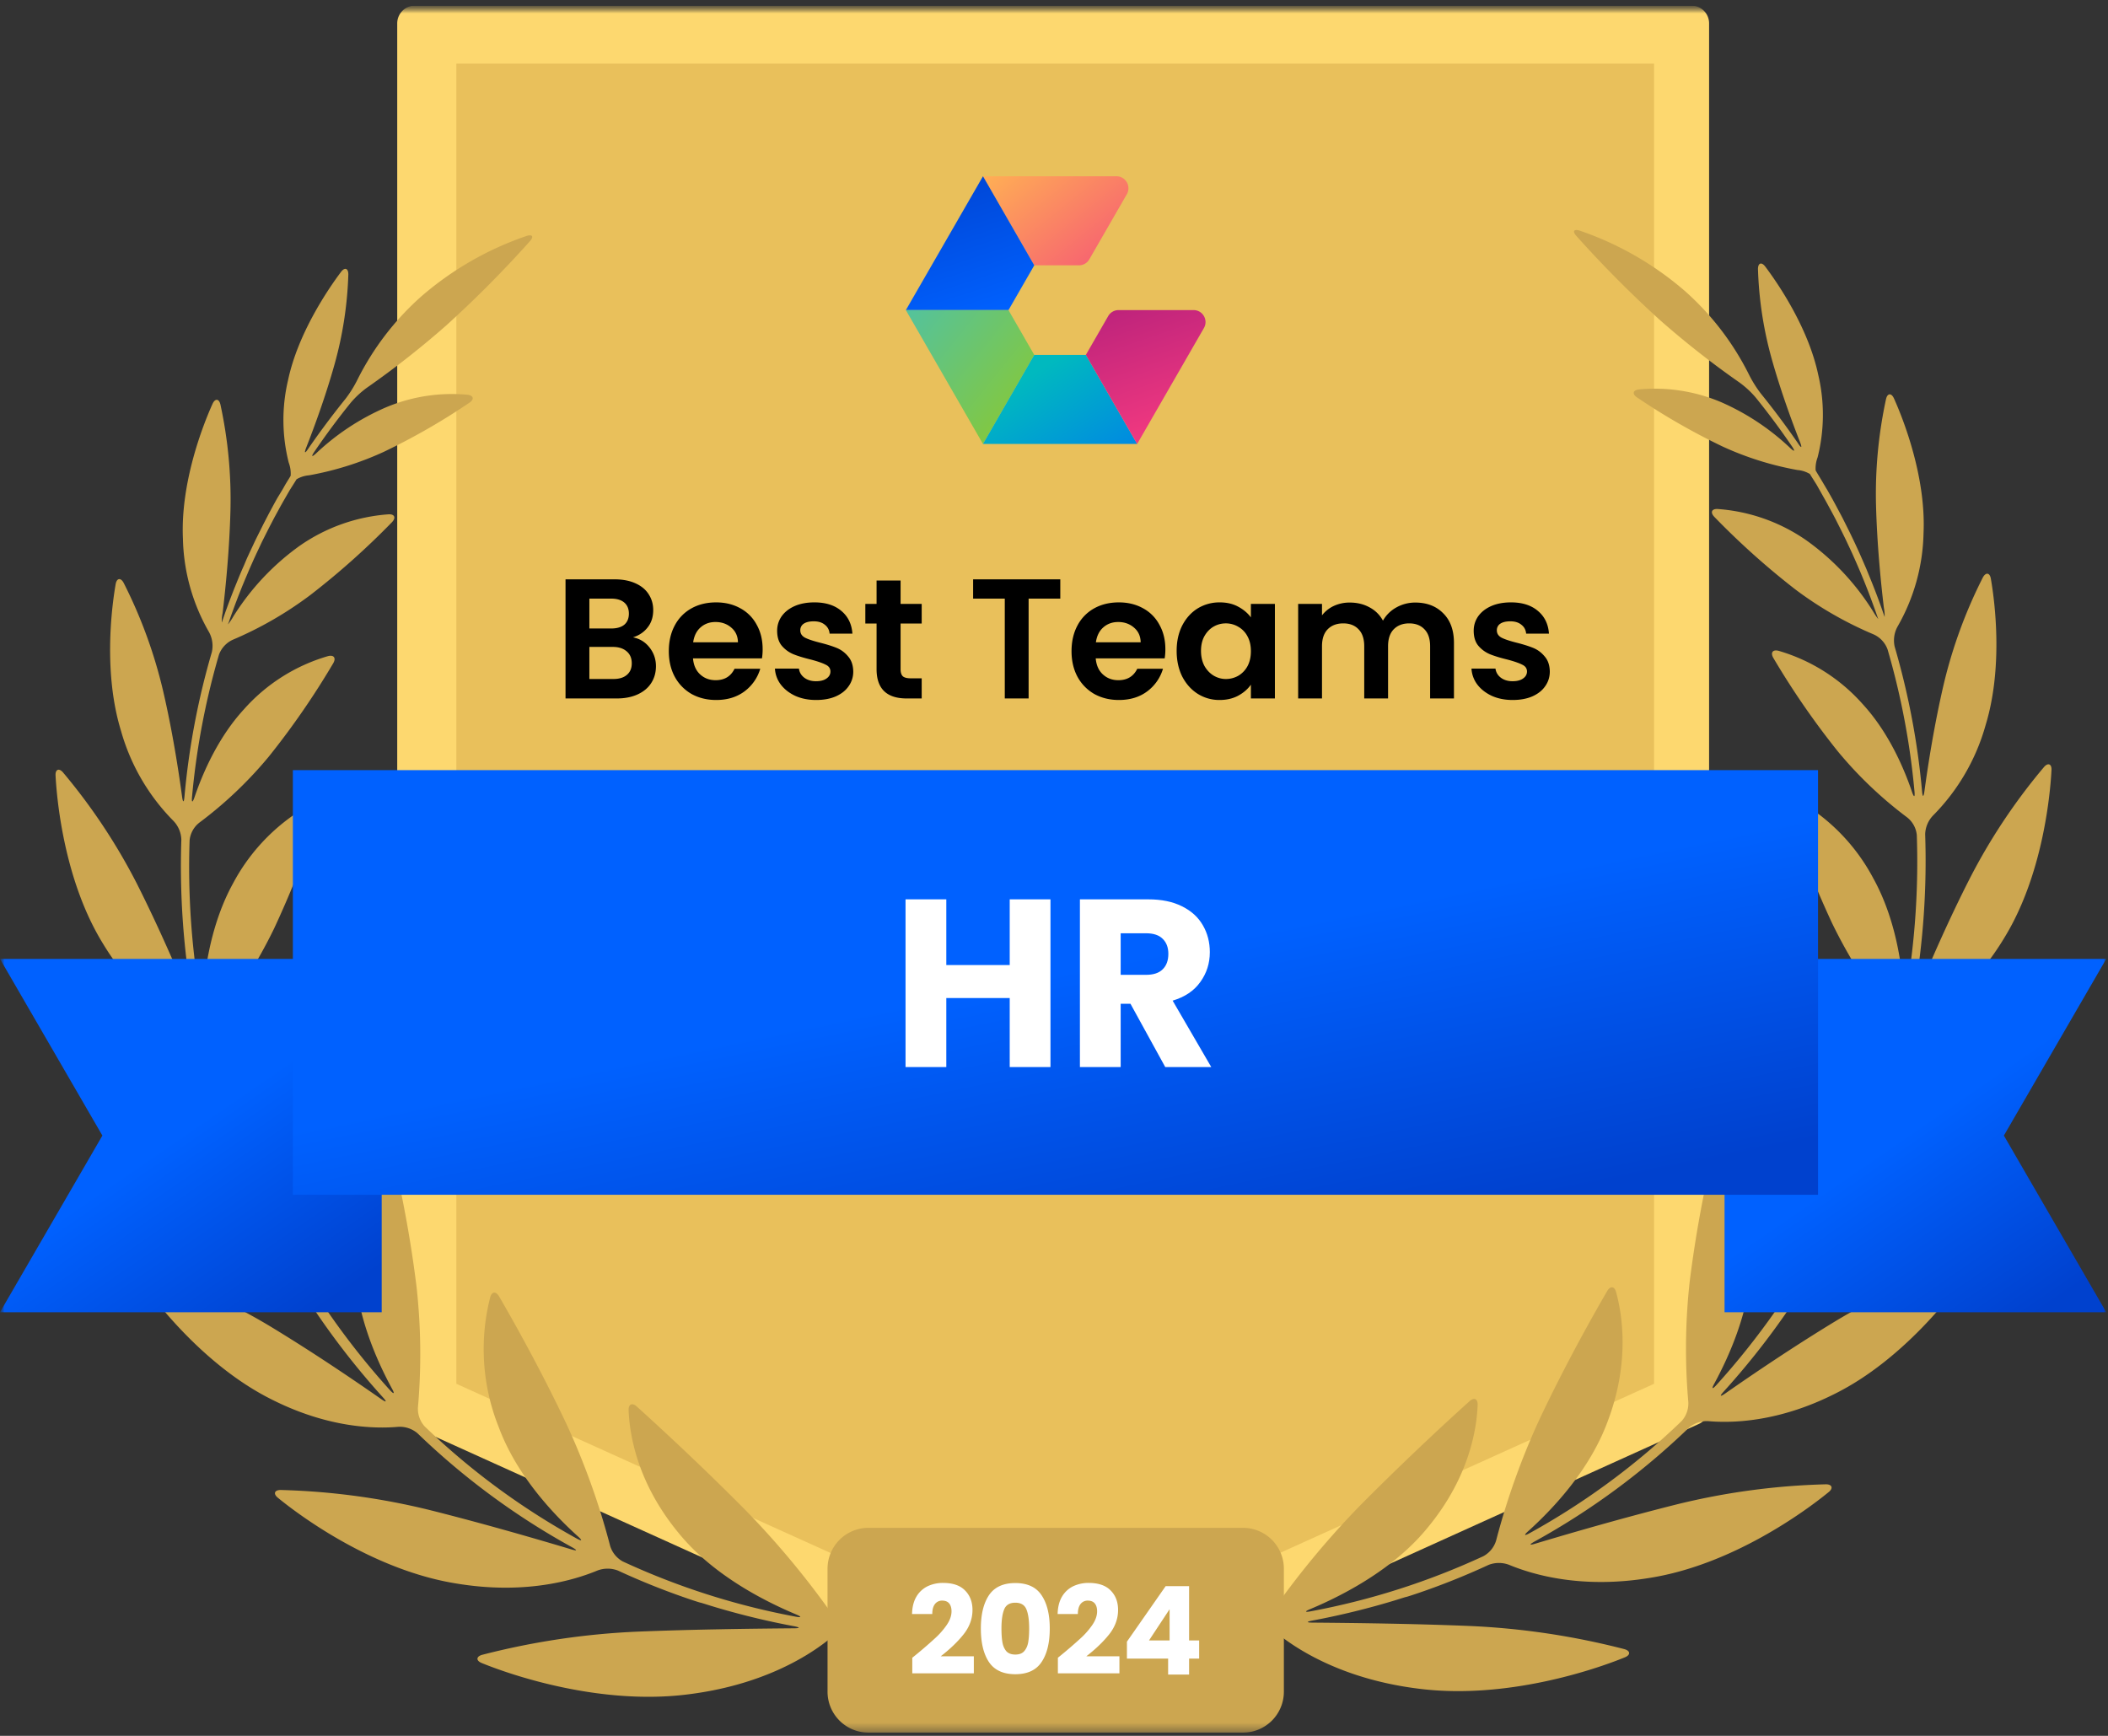 <svg xmlns="http://www.w3.org/2000/svg" fill="none" viewBox="0 0 238 196"><rect x="0" y="0" width="238" height="196" fill="#333333" stroke="none"/><g clip-path="url(#a)"><mask id="b" width="238" height="196" x="0" y="0" maskUnits="userSpaceOnUse" style="mask-type:luminance"><path fill="#fff" d="M238 .634H0v195h238v-195Z"/></mask><g mask="url(#b)"><mask id="c" width="238" height="194" x="0" y="0" maskUnits="userSpaceOnUse" style="mask-type:luminance"><path fill="#fff" d="M238 .634H0v193.073h238V.634Z"/></mask><g mask="url(#c)"><path fill="#FDD86F" d="m190.946 159.002-72.048 32.581-72.042-32.581V2.636h144.09v156.366Z"/><path fill="#FDD86F" fill-rule="evenodd" d="M118.08 193.404c.258.115.537.176.819.18.285-.003.565-.064.825-.18l72.043-32.604a2 2 0 0 0 1.195-1.798V2.636a1.999 1.999 0 0 0-1.997-2.002H46.857a2.001 2.001 0 0 0-1.418.584 2.01 2.01 0 0 0-.591 1.418v156.39a2 2 0 0 0 1.196 1.798l72.036 32.58Zm.819-4.015-70.051-31.675V4.637h140.108v153.077l-70.057 31.675Z" clip-rule="evenodd"/><path fill="#E9C05B" d="M51.522 156.246V7.186H186.75v149.06l-67.617 30.573-67.611-30.573Z"/><path fill="#CCA650" d="M93.928 182.232a97.065 97.065 0 0 0-9.747-11.705c-5.262-5.316-10.267-9.888-12.282-11.71-.52-.468-.95-.282-.927.413.09 2.397.796 7.959 5.58 13.785 3.665 4.555 9.256 7.569 13.34 9.277.64.27.598.372-.072.246a82.135 82.135 0 0 1-19.5-6.227 2.995 2.995 0 0 1-1.434-1.768 82.191 82.191 0 0 0-4.916-13.725c-3.044-6.449-6.284-12.136-7.624-14.444-.352-.599-.825-.557-1.004.12a23.647 23.647 0 0 0 .95 14.6c1.95 5.298 5.932 9.655 8.97 12.394.52.462.454.564-.156.228a81.33 81.33 0 0 1-17.155-12.652 2.966 2.966 0 0 1-.765-2.14 69.097 69.097 0 0 0-.162-13.677 136.744 136.744 0 0 0-2.774-15.223c-.162-.677-.598-.767-.993-.173a23.276 23.276 0 0 0-3.193 13.466c.245 5.215 2.392 10.153 4.186 13.468.34.599.239.689-.228.174a85.715 85.715 0 0 1-12.234-17.477 2.95 2.95 0 0 1-.06-2.278 65.044 65.044 0 0 0 4.054-12.927 127.776 127.776 0 0 0 1.89-15.229c.042-.696-.377-.923-.903-.474a22.925 22.925 0 0 0-7.068 11.765c-1.333 5.064-.813 10.435-.108 14.12.132.684 0 .726-.269.09a89.714 89.714 0 0 1-5.668-16.781 2.914 2.914 0 0 1 .532-2.206 57.71 57.71 0 0 0 6.757-10.716 114.127 114.127 0 0 0 5.292-13.55c.21-.666-.144-.99-.766-.678a21.927 21.927 0 0 0-9.154 9.116c-2.398 4.345-3.2 9.427-3.427 12.975-.047.696-.167.708-.287 0a88.49 88.49 0 0 1-1.196-17.83 2.91 2.91 0 0 1 1.089-1.984 45.627 45.627 0 0 0 7.85-7.461 89.95 89.95 0 0 0 7.272-10.537c.353-.599.084-.988-.598-.809a20.23 20.23 0 0 0-9.472 5.994c-2.852 3.104-4.604 7.042-5.584 9.925-.228.665-.347.64-.281-.054a84.453 84.453 0 0 1 3.043-16.044 2.993 2.993 0 0 1 1.543-1.667 41.569 41.569 0 0 0 8.802-5.082 87.285 87.285 0 0 0 9.179-8.193c.484-.503.31-.935-.39-.893a20.012 20.012 0 0 0-10.033 3.56 28.105 28.105 0 0 0-7.474 7.96c-.177.311-.377.61-.598.892 0-.066.042-.126.06-.186.119-.347.239-.689.364-1.036.126-.348.245-.672.37-1.013l.39-1.025.4-1.007c.144-.342.281-.683.425-1.019.143-.335.28-.665.424-1l.449-1.014c.15-.33.305-.659.46-.989l.473-1.007.49-.976c.167-.33.335-.666.508-.995.174-.33.335-.648.508-.965l.539-.989c.179-.324.358-.641.544-.96.185-.317.37-.652.562-.976l.598-.947.161-.264c.43-.256.913-.41 1.411-.449a35.05 35.05 0 0 0 8.426-2.643 74.224 74.224 0 0 0 9.663-5.544c.598-.39.49-.833-.203-.91a19.138 19.138 0 0 0-9.251 1.444 27.138 27.138 0 0 0-7.821 5.16c-.509.473-.598.401-.21-.174a83.917 83.917 0 0 1 4.102-5.526 10.59 10.59 0 0 1 1.818-1.69 100.971 100.971 0 0 0 8.97-7.042 127.99 127.99 0 0 0 9.442-9.506c.466-.521.293-.803-.365-.6a35.782 35.782 0 0 0-11.96 6.887 31.227 31.227 0 0 0-7.175 9.404 13.291 13.291 0 0 1-1.333 2.122 94.042 94.042 0 0 0-4.186 5.603c-.389.6-.485.527-.233-.12.938-2.397 2.182-5.789 3.175-9.32a42.495 42.495 0 0 0 1.578-10.23c0-.701-.406-.839-.825-.282-1.537 2.044-4.873 6.995-5.98 12.22a19.588 19.588 0 0 0 .078 9.32c.177.473.25.978.215 1.48l-.167.282c-.191.312-.377.6-.562.936-.185.335-.389.665-.598 1.006-.21.342-.365.63-.538.941l-.55 1.02-.503.97c-.179.342-.346.683-.52 1.031-.173.348-.323.641-.478.959-.156.318-.329.695-.49 1.037-.162.341-.305.653-.455.977-.15.324-.287.683-.448 1.043-.162.36-.287.653-.425.983-.137.33-.287.7-.43 1.055-.144.353-.27.658-.395.988-.126.33-.275.707-.407 1.06l-.365.996-.37 1.073c0 .066-.042.138-.066.204a4.06 4.06 0 0 1 .084-1.055c.347-2.907.771-7.192.885-11.561a50.566 50.566 0 0 0-1.13-11.987c-.156-.678-.598-.72-.891-.084-1.148 2.547-3.63 8.99-3.343 15.235.08 3.7 1.09 7.32 2.936 10.524.383.691.5 1.5.329 2.272a84.998 84.998 0 0 0-3.092 16.326c-.06.695-.173.695-.269 0-.418-3.08-1.118-7.564-2.17-12.053a54.336 54.336 0 0 0-4.431-12.095c-.323-.599-.772-.545-.897.144-.496 2.847-1.37 10.135.598 16.56a23.47 23.47 0 0 0 5.932 10.189c.544.57.86 1.32.885 2.11a89.286 89.286 0 0 0 1.25 18.171c.119.69 0 .719-.258.078-1.363-3.326-3.504-8.301-5.98-13.215a66.83 66.83 0 0 0-8.37-12.622c-.455-.528-.88-.354-.844.341.167 3.225 1.1 11.987 5.256 18.826 3.42 5.717 7.475 8.522 9.765 9.763a3.155 3.155 0 0 1 1.405 1.798 90.353 90.353 0 0 0 5.794 17.135c.287.635.192.695-.233.138-2.29-2.997-5.77-7.468-9.567-11.777a71.58 71.58 0 0 0-11.96-10.789c-.597-.395-.944-.125-.741.546.95 3.237 4.174 12.094 10.32 18.088 5.066 4.992 10.005 6.725 12.666 7.336.747.21 1.388.696 1.793 1.36a87.101 87.101 0 0 0 12.468 17.801c.466.515.395.599-.18.203-3.133-2.187-7.773-5.334-12.592-8.252a69.794 69.794 0 0 0-14.567-6.593c-.664-.204-.939.173-.544.749 1.884 2.775 7.612 10.272 15.272 14.102 6.362 3.225 11.624 3.351 14.351 3.111a3.091 3.091 0 0 1 2.159.731 82.207 82.207 0 0 0 17.46 12.874c.598.336.598.437-.096.233-3.994-1.198-9.932-2.918-15.893-4.417a78.676 78.676 0 0 0-16.923-2.289c-.7 0-.86.431-.317.875 2.71 2.224 10.925 8.211 20.158 9.685 7.701 1.283 13.214-.341 15.93-1.468a3.254 3.254 0 0 1 2.296 0 81.69 81.69 0 0 0 8.144 3.254c.658.222 1.196.39 1.196.378 0-.012.544.162 1.196.365a87.293 87.293 0 0 0 9.376 2.296c.681.132.675.228 0 .234-4.515.036-11.23.114-17.718.377a84.698 84.698 0 0 0-17.52 2.619c-.67.192-.7.648-.054.918 3.319 1.36 13.334 4.794 23.237 3.553 8.275-1.012 13.424-4.195 15.834-6.095a3.484 3.484 0 0 1 2.224-.653c.466.06.933.108 1.4.156.693.072 1.255-.138 1.255-.45 0-.311-.562-.635-1.25-.713l-1.195-.144a3.204 3.204 0 0 1-1.95-1.193Zm49.941-.599a97.121 97.121 0 0 1 9.753-11.705 313.053 313.053 0 0 1 12.288-11.711c.514-.467.944-.282.921.413-.09 2.398-.79 7.96-5.585 13.785-3.66 4.555-9.251 7.57-13.329 9.278-.646.27-.598.371.066.245a82.13 82.13 0 0 0 19.499-6.227 2.996 2.996 0 0 0 1.436-1.768 82.04 82.04 0 0 1 4.915-13.724c3.043-6.449 6.284-12.137 7.624-14.444.353-.6.825-.558 1.004.12.64 2.319 1.633 7.791-.95 14.599-1.95 5.298-5.932 9.656-8.97 12.395-.52.461-.454.563.155.227a81.414 81.414 0 0 0 17.156-12.652 2.969 2.969 0 0 0 .766-2.139 69.073 69.073 0 0 1 .161-13.677 138.138 138.138 0 0 1 2.78-15.187c.162-.677.628-.768.993-.174a23.234 23.234 0 0 1 3.187 13.467c-.245 5.214-2.392 10.153-4.185 13.467-.335.599-.24.689.227.174a85.732 85.732 0 0 0 12.234-17.477c.324-.72.346-1.541.06-2.277a65.453 65.453 0 0 1-4.055-12.928 127.823 127.823 0 0 1-1.907-15.229c-.042-.695.377-.923.909-.473a22.928 22.928 0 0 1 7.068 11.729c1.339 5.064.819 10.434.113 14.12-.131.683 0 .725.27.09a89.77 89.77 0 0 0 5.674-16.782 2.941 2.941 0 0 0-.538-2.205 57.753 57.753 0 0 1-6.757-10.716 115.362 115.362 0 0 1-5.292-13.551c-.209-.665.144-.99.766-.678a21.931 21.931 0 0 1 9.154 9.116c2.428 4.364 3.229 9.446 3.457 12.976.042.695.161.707.281 0a88.438 88.438 0 0 0 1.195-17.83 2.904 2.904 0 0 0-1.088-1.984 45.649 45.649 0 0 1-7.833-7.462 90.663 90.663 0 0 1-7.271-10.536c-.353-.6-.084-.99.597-.81a20.244 20.244 0 0 1 9.466 5.994c2.859 3.105 4.605 7.042 5.585 9.925.228.665.347.641.281-.054a84.488 84.488 0 0 0-3.043-16.044 2.993 2.993 0 0 0-1.543-1.666 41.588 41.588 0 0 1-8.856-5.083 87.139 87.139 0 0 1-9.149-8.193c-.49-.503-.317-.935.383-.893a20.004 20.004 0 0 1 10.034 3.56 28.095 28.095 0 0 1 7.474 7.96c.18.31.38.609.598.893 0-.066-.042-.126-.059-.186-.12-.348-.239-.69-.365-1.037s-.245-.671-.371-1.013a71.843 71.843 0 0 0-.389-1.025l-.4-1.007c-.138-.341-.281-.683-.419-1.019l-.431-1-.448-1.013c-.149-.33-.305-.66-.46-.99-.156-.329-.311-.67-.479-1.006-.167-.336-.317-.647-.484-.977l-.502-.995a54.38 54.38 0 0 0-.514-.965l-.539-.989-.538-.959-.55-.977-.598-.947-.161-.263a3.284 3.284 0 0 0-1.412-.45 35.048 35.048 0 0 1-8.425-2.643 74.596 74.596 0 0 1-9.663-5.544c-.598-.39-.49-.832.203-.91a19.147 19.147 0 0 1 9.293 1.444 27.152 27.152 0 0 1 7.773 5.16c.509.473.598.402.21-.174a83.527 83.527 0 0 0-4.103-5.526 10.537 10.537 0 0 0-1.829-1.69 100.903 100.903 0 0 1-8.97-7.042 129.185 129.185 0 0 1-9.441-9.505c-.467-.522-.293-.803.37-.6a35.812 35.812 0 0 1 11.96 6.887 31.277 31.277 0 0 1 7.175 9.403c.377.748.823 1.458 1.334 2.122a90.892 90.892 0 0 1 4.185 5.604c.389.6.485.527.233-.12-.938-2.398-2.182-5.79-3.175-9.32a42.48 42.48 0 0 1-1.578-10.23c0-.702.406-.84.825-.282 1.537 2.044 4.879 6.994 5.98 12.22a19.697 19.697 0 0 1-.072 9.32c-.18.471-.256.977-.221 1.48l.167.282.562.935c.197.33.389.665.598 1.007l.532.94c.186.342.371.678.55 1.02.18.341.341.635.508.952.168.318.347.684.521 1.031.173.348.323.642.478.96l.496 1.036.449.977c.155.348.311.695.46 1.043.15.348.287.653.425.983l.43 1.055a74.913 74.913 0 0 1 1.167 3.044l.376 1.073.072.204a4.912 4.912 0 0 0-.09-1.055c-.347-2.907-.771-7.192-.885-11.561a50.602 50.602 0 0 1 1.13-11.987c.156-.677.598-.719.891-.084 1.149 2.548 3.63 8.99 3.343 15.235a22.062 22.062 0 0 1-2.93 10.53 3.236 3.236 0 0 0-.329 2.272 85.498 85.498 0 0 1 3.092 16.326c.059.695.173.695.269 0 .418-3.08 1.124-7.564 2.17-12.052a54.367 54.367 0 0 1 4.431-12.095c.329-.6.777-.545.897.144.496 2.846 1.369 10.135-.598 16.56a23.468 23.468 0 0 1-5.932 10.188 3.197 3.197 0 0 0-.885 2.11 89.286 89.286 0 0 1-1.249 18.172c-.12.689 0 .719.257.078 1.363-3.327 3.504-8.301 6.009-13.216a66.849 66.849 0 0 1 8.401-12.622c.455-.527.879-.353.844.342-.168 3.224-1.101 11.987-5.256 18.825-3.421 5.718-7.469 8.523-9.765 9.763a3.162 3.162 0 0 0-1.406 1.798 90.315 90.315 0 0 1-5.793 17.135c-.288.635-.192.696.233.138 2.29-2.997 5.77-7.468 9.567-11.777a71.634 71.634 0 0 1 11.959-10.788c.598-.395.945-.126.742.545-.981 3.213-4.222 12.089-10.351 18.058-5.065 4.993-10.004 6.725-12.665 7.336a3.086 3.086 0 0 0-1.824 1.361 86.864 86.864 0 0 1-12.467 17.8c-.466.515-.395.599.179.204 3.134-2.188 7.774-5.334 12.593-8.253a69.872 69.872 0 0 1 14.567-6.593c.669-.203.938.174.55.749-1.89 2.775-7.612 10.273-15.278 14.103-6.362 3.224-11.624 3.35-14.351 3.11a3.12 3.12 0 0 0-2.159.732 82.357 82.357 0 0 1-17.46 12.873c-.598.336-.568.438.095.234 3.995-1.199 9.933-2.919 15.894-4.417a78.617 78.617 0 0 1 16.929-2.289c.693 0 .855.431.316.874-2.714 2.224-10.93 8.211-20.163 9.686-7.701 1.282-13.209-.342-15.93-1.469a3.237 3.237 0 0 0-2.29 0 81.671 81.671 0 0 1-8.15 3.255c-.658.221-1.196.39-1.196.377 0-.012-.544.162-1.196.366a87.916 87.916 0 0 1-9.37 2.296c-.687.131-.681.227 0 .233 4.515.036 11.23.114 17.718.378a84.561 84.561 0 0 1 17.52 2.619c.67.192.7.647.054.917-3.319 1.36-13.335 4.794-23.231 3.554-8.281-1.013-13.43-4.196-15.84-6.096a3.488 3.488 0 0 0-2.224-.653c-.467.06-.933.108-1.4.156-.693.072-1.255-.138-1.255-.449 0-.312.562-.636 1.255-.713l1.197-.144a3.182 3.182 0 0 0 1.901-1.151Z"/><path fill="url(#d)" d="m110.98 19.902 5.79 10.057h5.049c.482 0 .928-.257 1.168-.676l4.236-7.353a1.352 1.352 0 0 0-1.169-2.028H110.98Z"/><path fill="url(#e)" d="m110.982 19.902 5.79 10.057-2.911 5.055h-11.586l8.707-15.112Z"/><path fill="url(#f)" d="M102.273 35.014h11.586l2.911 5.057-5.79 10.057-8.707-15.114Z"/><path fill="url(#g)" d="M116.77 40.071h5.828l5.793 10.057H110.98l5.79-10.057Z"/><path fill="url(#h)" d="m122.598 40.07 2.522-4.38a1.348 1.348 0 0 1 1.168-.676h8.47c1.038 0 1.687 1.126 1.168 2.028l-7.536 13.086-5.792-10.057Z"/><path fill="url(#i)" d="M30.394 108.275H0l11.559 19.946L0 148.166h43.095v-39.891h-12.7Z"/><path fill="url(#j)" d="M237.802 108.274h-43.095v39.892h43.095l-11.558-19.946 11.558-19.946Z"/><path fill="url(#k)" d="M205.261 134.905V86.958H33.066v47.947h172.195Z"/><path fill="#fff" d="m131.561 120.485-3.929-7.149h-1.104v7.149h-4.602v-18.937h7.724c1.49 0 2.755.261 3.795.782 1.059.522 1.848 1.241 2.369 2.158.52.899.78 1.907.78 3.022 0 1.259-.359 2.382-1.076 3.372-.7.989-1.741 1.69-3.123 2.104l4.361 7.499h-5.195Zm-5.033-10.413h2.853c.844 0 1.472-.207 1.884-.62.431-.414.646-.998.646-1.754 0-.719-.215-1.286-.646-1.699-.412-.414-1.04-.621-1.884-.621h-2.853v4.694Zm-7.926-8.524v18.937H114v-7.796h-7.159v7.796h-4.603v-18.937h4.603v7.418H114v-7.418h4.602Z"/></g><path fill="#000" d="M170.787 79.038c-.872 0-1.653-.154-2.345-.462-.692-.321-1.244-.752-1.654-1.291a3.288 3.288 0 0 1-.653-1.792h2.71c.052.411.25.751.596 1.021.359.27.801.405 1.327.405.512 0 .91-.103 1.192-.308.294-.206.442-.47.442-.79 0-.347-.18-.604-.538-.771-.346-.18-.904-.373-1.673-.578-.795-.193-1.448-.392-1.961-.598a3.47 3.47 0 0 1-1.307-.944c-.359-.424-.538-.995-.538-1.715 0-.59.166-1.13.5-1.618.346-.489.832-.874 1.461-1.156.64-.283 1.39-.424 2.249-.424 1.269 0 2.281.32 3.037.963.756.63 1.173 1.484 1.25 2.563h-2.576c-.039-.424-.218-.758-.538-1.002-.308-.257-.725-.386-1.25-.386-.487 0-.865.09-1.134.27a.866.866 0 0 0-.385.752c0 .36.179.635.539.828.358.18.916.366 1.672.559.769.193 1.403.392 1.903.597.5.206.929.527 1.288.964.372.424.564.99.577 1.695 0 .617-.173 1.17-.519 1.658-.333.488-.821.873-1.461 1.156-.628.27-1.365.404-2.211.404Zm-10.994-11.002c1.307 0 2.358.405 3.153 1.214.807.797 1.211 1.914 1.211 3.353v6.262h-2.692V72.97c0-.835-.211-1.471-.634-1.908-.423-.45-1-.674-1.73-.674-.731 0-1.314.225-1.75.674-.423.437-.634 1.073-.634 1.908v5.896h-2.691V72.97c0-.835-.212-1.471-.635-1.908-.423-.45-1-.674-1.73-.674-.743 0-1.333.225-1.769.674-.423.437-.634 1.073-.634 1.908v5.896h-2.692V68.19h2.692v1.291a3.61 3.61 0 0 1 1.326-1.06 4.227 4.227 0 0 1 1.807-.385c.834 0 1.577.18 2.23.54a3.642 3.642 0 0 1 1.519 1.503 3.877 3.877 0 0 1 1.5-1.484 4.34 4.34 0 0 1 2.153-.559Zm-26.945 5.453c0-1.08.211-2.036.634-2.871.436-.835 1.019-1.477 1.75-1.927a4.694 4.694 0 0 1 2.479-.674c.795 0 1.487.16 2.077.481.602.321 1.082.726 1.442 1.214V68.19h2.71v10.675h-2.71v-1.56c-.346.5-.827.917-1.442 1.252-.603.32-1.301.481-2.096.481a4.564 4.564 0 0 1-2.46-.693c-.731-.463-1.314-1.111-1.75-1.947-.423-.847-.634-1.817-.634-2.91Zm8.382.038c0-.655-.129-1.213-.385-1.676a2.63 2.63 0 0 0-1.038-1.079 2.717 2.717 0 0 0-1.403-.385c-.5 0-.962.122-1.385.366-.423.244-.769.604-1.038 1.079-.256.462-.384 1.015-.384 1.657 0 .642.128 1.207.384 1.696.269.475.615.84 1.038 1.098.436.257.897.385 1.385.385a2.83 2.83 0 0 0 1.403-.366 2.797 2.797 0 0 0 1.038-1.079c.256-.475.385-1.04.385-1.695Zm-9.657-.231a6.3 6.3 0 0 1-.077 1.04h-7.786c.065.772.334 1.375.808 1.812.474.437 1.057.655 1.749.655 1 0 1.711-.43 2.134-1.29h2.903a4.91 4.91 0 0 1-1.769 2.543c-.871.655-1.941.982-3.21.982-1.025 0-1.948-.224-2.768-.674a4.96 4.96 0 0 1-1.904-1.946c-.448-.835-.673-1.799-.673-2.89 0-1.105.225-2.075.673-2.91a4.706 4.706 0 0 1 1.884-1.927c.808-.45 1.737-.674 2.788-.674 1.013 0 1.916.218 2.711.655a4.51 4.51 0 0 1 1.864 1.869c.449.796.673 1.715.673 2.755Zm-2.787-.77c-.013-.694-.263-1.246-.75-1.658-.487-.423-1.083-.635-1.788-.635-.666 0-1.23.205-1.692.616-.448.398-.724.957-.826 1.676h5.056Zm-9.076-7.111v2.177h-3.576v11.273h-2.691V67.592h-3.576v-2.177h9.843Zm-18.031 4.991v5.164c0 .36.083.623.25.79.179.154.474.23.884.23h1.25v2.275h-1.692c-2.269 0-3.403-1.105-3.403-3.315v-5.144h-1.269V68.19h1.269v-2.64h2.711v2.64h2.384v2.216h-2.384Zm-9.535 8.632c-.871 0-1.653-.154-2.345-.462-.692-.321-1.243-.752-1.653-1.291a3.288 3.288 0 0 1-.654-1.792h2.71c.052.411.25.751.597 1.021.358.27.8.405 1.326.405.513 0 .91-.103 1.192-.308.295-.206.442-.47.442-.79 0-.347-.18-.604-.538-.771-.346-.18-.903-.373-1.672-.578-.795-.193-1.449-.392-1.961-.598a3.48 3.48 0 0 1-1.308-.944c-.359-.424-.538-.995-.538-1.715 0-.59.167-1.13.5-1.618.346-.489.833-.874 1.461-1.156.64-.283 1.39-.424 2.25-.424 1.268 0 2.28.32 3.037.963.756.63 1.172 1.484 1.25 2.563h-2.577a1.355 1.355 0 0 0-.538-1.002c-.308-.257-.724-.386-1.25-.386-.487 0-.865.09-1.134.27a.867.867 0 0 0-.384.752c0 .36.179.635.538.828.359.18.916.366 1.672.559.77.193 1.404.392 1.904.597.5.206.929.527 1.288.964.371.424.563.99.576 1.695a2.79 2.79 0 0 1-.519 1.658c-.333.488-.82.873-1.46 1.156-.629.27-1.366.404-2.212.404Zm-6.039-5.742a6.4 6.4 0 0 1-.077 1.04h-7.786c.063.772.333 1.375.807 1.812.474.437 1.057.655 1.75.655 1 0 1.71-.43 2.133-1.29h2.903a4.912 4.912 0 0 1-1.768 2.543c-.872.655-1.942.982-3.21.982-1.026 0-1.95-.224-2.77-.674a4.957 4.957 0 0 1-1.902-1.946c-.45-.835-.673-1.799-.673-2.89 0-1.105.224-2.075.673-2.91a4.699 4.699 0 0 1 1.884-1.927c.807-.45 1.736-.674 2.787-.674 1.013 0 1.916.218 2.71.655a4.516 4.516 0 0 1 1.866 1.869c.448.796.672 1.715.672 2.755Zm-2.788-.77c-.013-.694-.263-1.246-.75-1.658-.487-.423-1.083-.635-1.788-.635-.666 0-1.23.205-1.691.616-.45.398-.725.957-.827 1.676h5.056Zm-11.854-.56c.756.142 1.378.52 1.865 1.137.486.617.73 1.323.73 2.12 0 .72-.18 1.355-.538 1.907-.346.54-.852.964-1.519 1.272-.666.308-1.455.463-2.365.463H63.85v-13.45h5.537c.91 0 1.691.148 2.345.443.666.296 1.166.707 1.5 1.233.346.527.518 1.125.518 1.792 0 .784-.21 1.439-.634 1.966-.41.527-.961.899-1.653 1.117Zm-4.922-1.002h2.461c.64 0 1.134-.141 1.48-.424.346-.295.52-.712.52-1.252s-.174-.957-.52-1.252c-.346-.296-.84-.444-1.48-.444h-2.461v3.372Zm2.71 5.704c.654 0 1.16-.154 1.52-.462.371-.309.557-.745.557-1.31 0-.579-.192-1.028-.576-1.35-.385-.334-.904-.5-1.558-.5h-2.653v3.622h2.71Z"/><path fill="#CCA650" d="M140.34 172.512H98.046a4.619 4.619 0 0 0-4.614 4.624v13.874a4.619 4.619 0 0 0 4.614 4.624h42.294a4.618 4.618 0 0 0 4.613-4.624v-13.874a4.618 4.618 0 0 0-4.613-4.624Z"/><path fill="#fff" d="M127.234 187.279v-1.914l4.374-6.271h2.644v6.132h1.135v2.053h-1.135v1.804h-2.367v-1.804h-4.651Zm4.817-5.577-2.325 3.524h2.325v-3.524Zm-12.613 5.479a52.249 52.249 0 0 0 2.561-2.192 8.727 8.727 0 0 0 1.328-1.512c.36-.527.54-1.04.54-1.54 0-.379-.087-.675-.263-.888-.175-.212-.438-.319-.789-.319a.984.984 0 0 0-.83.403c-.194.259-.291.628-.291 1.109h-2.284c.019-.786.185-1.442.498-1.97a2.991 2.991 0 0 1 1.26-1.165 4.01 4.01 0 0 1 1.744-.375c1.098 0 1.924.283 2.478.847.563.564.844 1.299.844 2.206 0 .989-.337 1.91-1.01 2.76-.674.842-1.532 1.665-2.575 2.47h3.737v1.928h-6.948v-1.762Zm-8.696-3.301c0-1.591.305-2.844.914-3.759.618-.916 1.61-1.374 2.976-1.374 1.365 0 2.353.458 2.962 1.374.618.915.927 2.168.927 3.759 0 1.61-.309 2.872-.927 3.788-.609.915-1.597 1.373-2.962 1.373-1.366 0-2.358-.458-2.976-1.373-.609-.916-.914-2.178-.914-3.788Zm5.454 0c0-.934-.102-1.651-.305-2.15-.203-.509-.623-.763-1.259-.763-.637 0-1.057.254-1.26.763-.203.499-.304 1.216-.304 2.15 0 .629.037 1.152.11 1.568.074.407.222.74.443.999.231.25.568.374 1.011.374.443 0 .775-.124.996-.374.231-.259.383-.592.457-.999.074-.416.111-.939.111-1.568ZM103 187.181a51.57 51.57 0 0 0 2.561-2.192 8.734 8.734 0 0 0 1.329-1.512c.36-.527.54-1.04.54-1.54 0-.379-.088-.675-.263-.888-.176-.212-.439-.319-.789-.319a.985.985 0 0 0-.831.403c-.194.259-.29.628-.29 1.109h-2.284c.018-.786.184-1.442.498-1.97a2.991 2.991 0 0 1 1.26-1.165 4.01 4.01 0 0 1 1.744-.375c1.098 0 1.924.283 2.477.847.563.564.845 1.299.845 2.206 0 .989-.337 1.91-1.011 2.76-.673.842-1.532 1.665-2.574 2.47h3.737v1.928H103v-1.762Z"/></g></g><defs><linearGradient id="d" x1="110.865" x2="126.355" y1="19.767" y2="38.981" gradientUnits="userSpaceOnUse"><stop stop-color="#FFB054"/><stop offset="1" stop-color="#F23980"/></linearGradient><linearGradient id="e" x1="114.012" x2="108.043" y1="35.046" y2="16.739" gradientUnits="userSpaceOnUse"><stop stop-color="#0061FF"/><stop offset="1" stop-color="#0041CE"/></linearGradient><linearGradient id="f" x1="97.644" x2="116.347" y1="29.638" y2="44.68" gradientUnits="userSpaceOnUse"><stop stop-color="#40C0C4"/><stop offset="1" stop-color="#83C83F"/></linearGradient><linearGradient id="g" x1="116.531" x2="129.592" y1="42.213" y2="62.694" gradientUnits="userSpaceOnUse"><stop stop-color="#00B9BF"/><stop offset="1" stop-color="#0061FF"/></linearGradient><linearGradient id="h" x1="127.862" x2="136.102" y1="23.418" y2="47.581" gradientUnits="userSpaceOnUse"><stop stop-color="#9B1578"/><stop offset="1" stop-color="#F23980"/></linearGradient><linearGradient id="i" x1="23.454" x2="37.627" y1="126.074" y2="146.689" gradientUnits="userSpaceOnUse"><stop stop-color="#0061FF"/><stop offset="1" stop-color="#0041CE"/></linearGradient><linearGradient id="j" x1="218.161" x2="232.334" y1="126.073" y2="146.689" gradientUnits="userSpaceOnUse"><stop stop-color="#0061FF"/><stop offset="1" stop-color="#0041CE"/></linearGradient><linearGradient id="k" x1="126.782" x2="134.018" y1="108.351" y2="143.345" gradientUnits="userSpaceOnUse"><stop stop-color="#0061FF"/><stop offset="1" stop-color="#0041CE"/></linearGradient><clipPath id="a"><path fill="#fff" d="M0 .634h238v195H0z"/></clipPath></defs></svg>